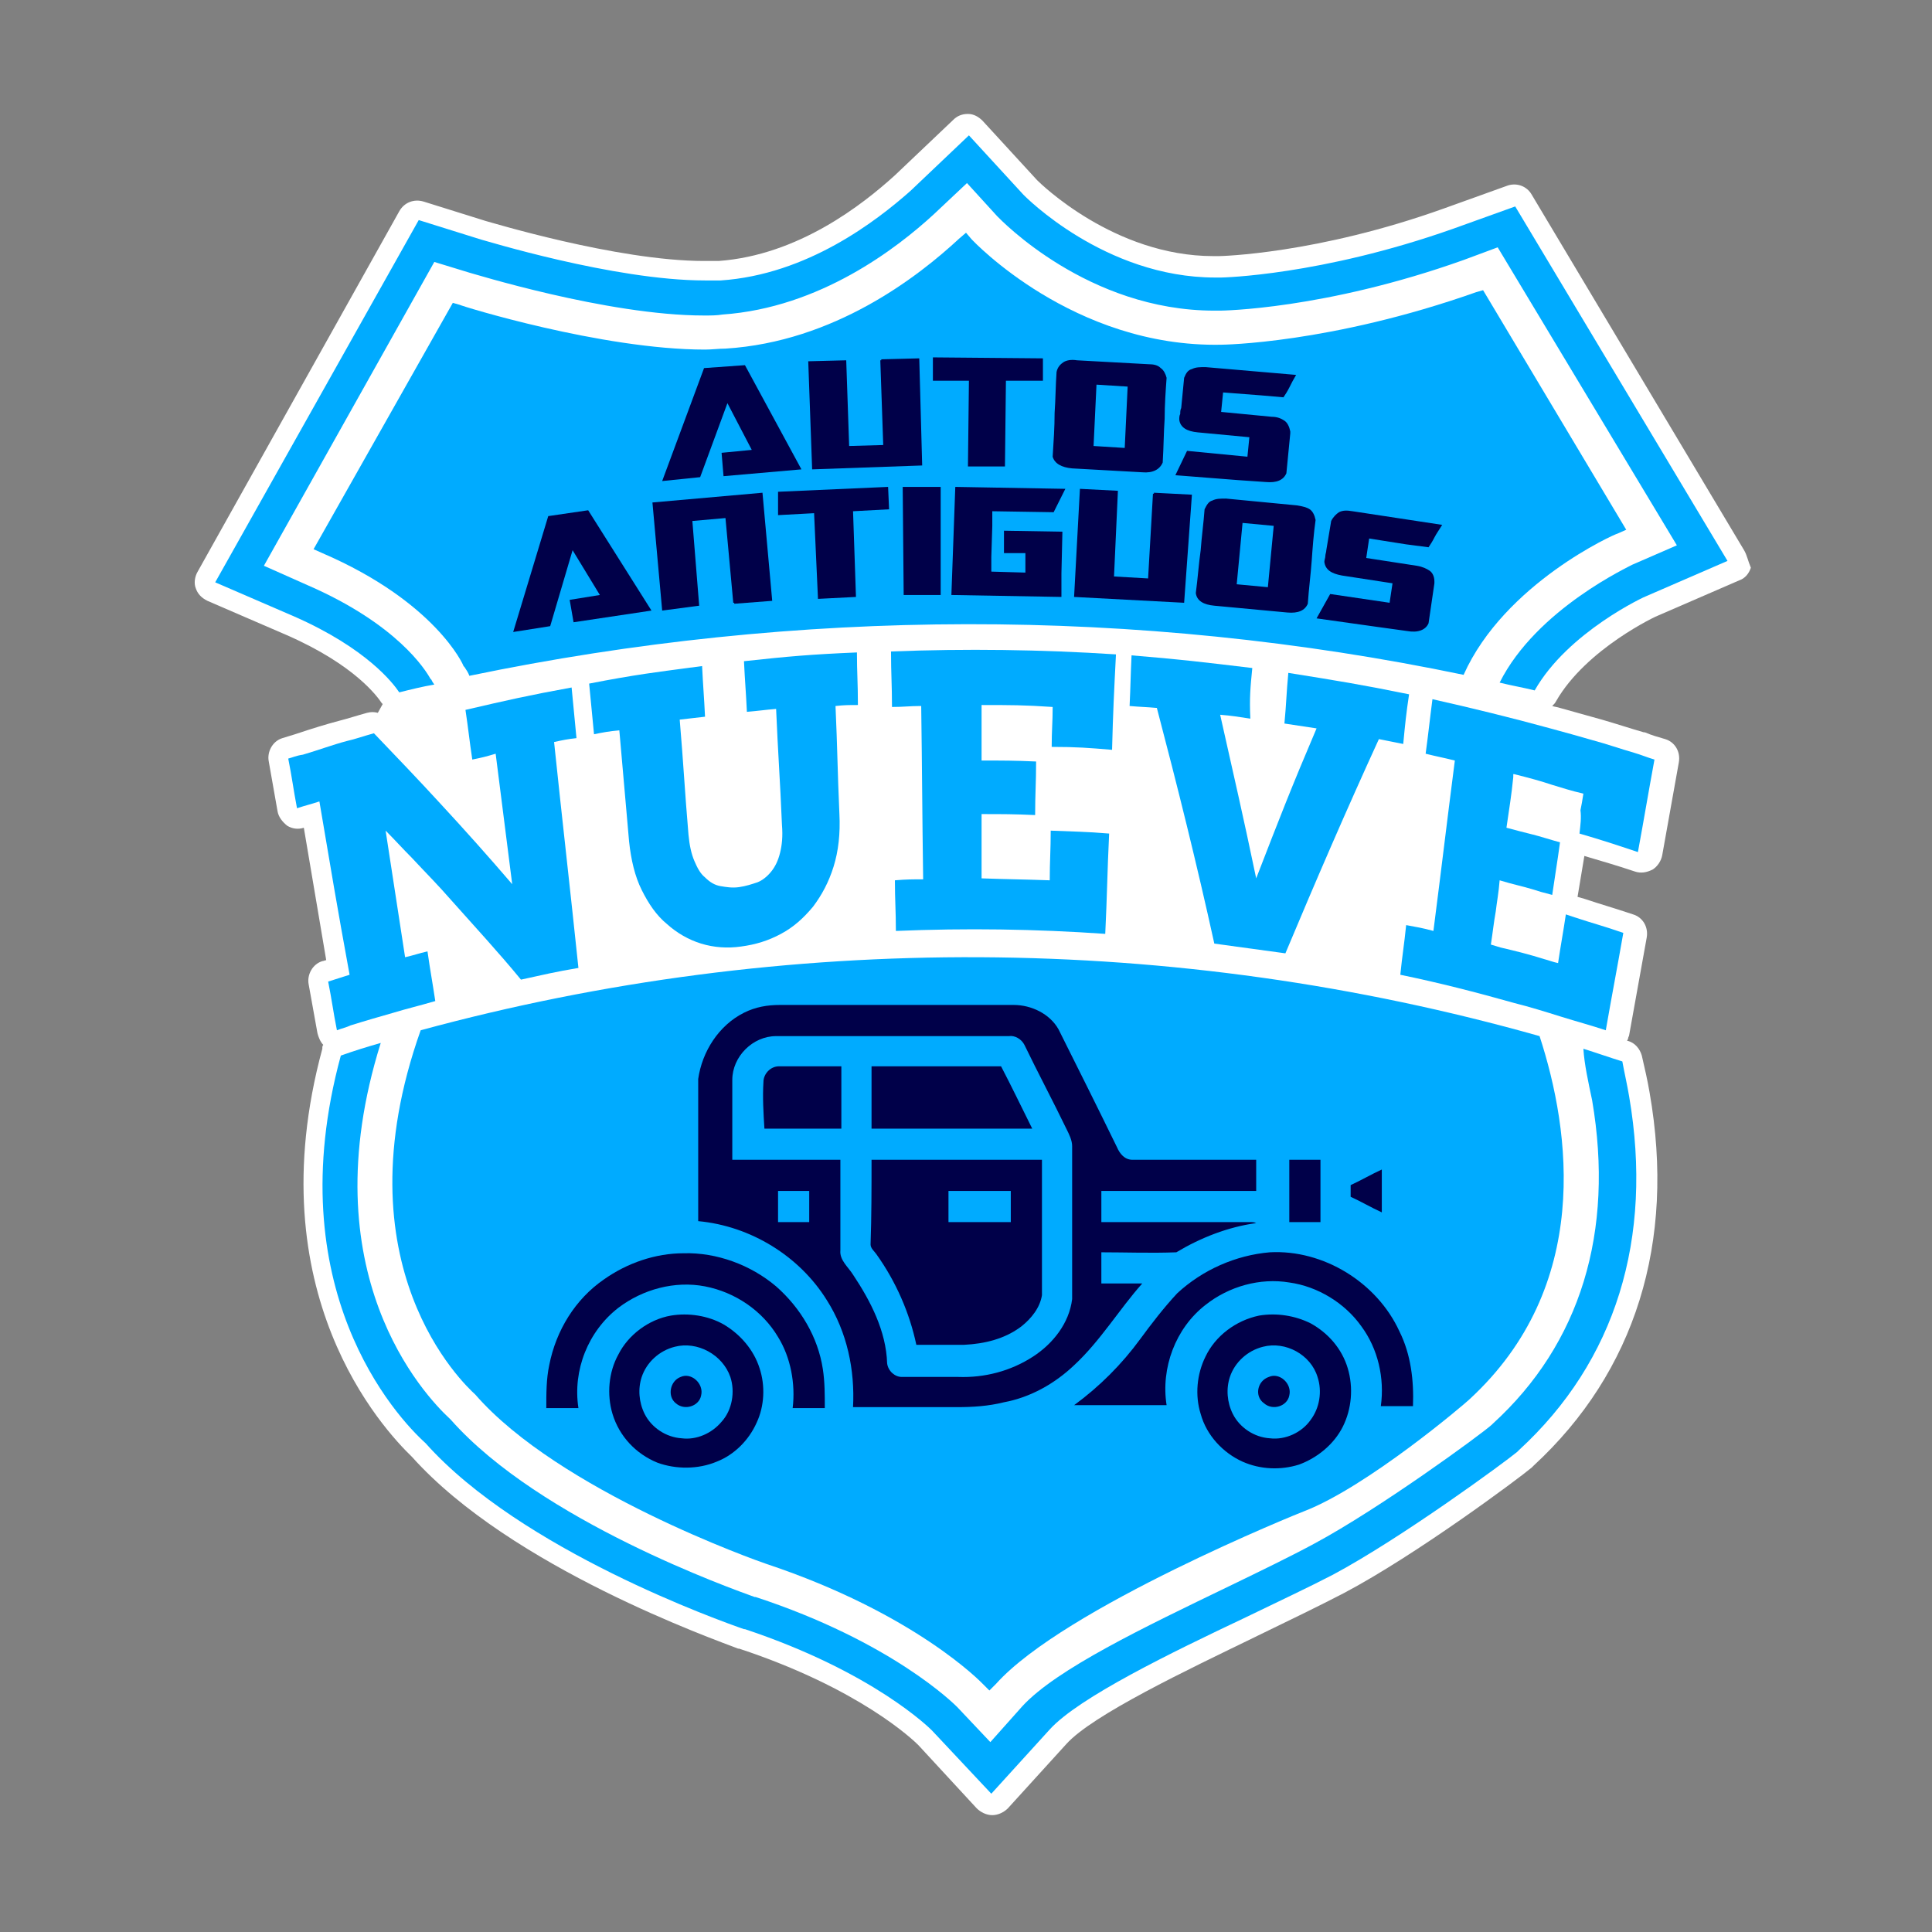 <svg xmlns="http://www.w3.org/2000/svg" xmlns:xlink="http://www.w3.org/1999/xlink" id="Capa_1" x="0px" y="0px" viewBox="0 0 198.4 198.4" style="enable-background:new 0 0 198.4 198.4;" xml:space="preserve"><rect x="0" y="0" width="198.4" height="198.4" fill="#808080" stroke="none"/><style type="text/css">	.st0{fill:#FFFFFF;}	.st1{fill:#00ABFF;}	.st2{fill:#000049;}</style><g>	<g>		<path class="st0" d="M179.1,56.5L157.3,20c-0.5-0.9-1.6-1.3-2.6-0.9l-6.4,2.3c-13.1,4.7-23,4.9-23.1,4.9l-0.2,0   c-0.1,0-0.3,0-0.4,0c-10.2,0-17.8-7.5-18.1-7.8l-5.6-6.1c-0.4-0.4-0.9-0.7-1.5-0.7c-0.6,0-1.1,0.2-1.5,0.6l-6,5.7   c-3.3,3-9.9,8.2-18.1,8.8c-0.4,0-0.9,0-1.5,0c-9,0-22.3-4.1-22.4-4.1l-6.4-2c-1-0.3-2,0.1-2.5,1L20.3,58.7   c-0.3,0.5-0.4,1.2-0.2,1.7c0.2,0.6,0.6,1,1.2,1.3l8.1,3.5c7.1,3.1,9.4,6.4,9.8,7c0,0,0.1,0.1,0.1,0.1l-0.5,0.9   c-0.4-0.1-0.7-0.1-1.1,0c-1.1,0.3-2,0.6-2.8,0.8c-1.5,0.4-2.8,0.8-4.6,1.4l-1.3,0.4c-1,0.3-1.6,1.4-1.4,2.4l0.9,5.1   c0.1,0.6,0.5,1.1,1,1.5c0.5,0.3,1.1,0.4,1.7,0.2l2.3,13.6c-0.1,0-0.3,0.1-0.4,0.1c-1,0.3-1.6,1.4-1.4,2.4l0.9,5   c0.1,0.4,0.3,0.9,0.6,1.2c-0.1,0.1-0.1,0.2-0.1,0.4c-6.8,25.1,6.3,39.1,9.2,41.9c10.2,11.4,31.2,18.8,33.5,19.7l0.1,0   c12.4,4.1,17.9,9.4,18.4,9.9l6,6.5c0.4,0.4,1,0.7,1.6,0.7c0,0,0,0,0,0c0.6,0,1.2-0.3,1.6-0.7l6-6.6c2.7-3,12.4-7.6,19.4-11   l0.2-0.1c3.3-1.6,6.4-3.1,8.9-4.4c7.4-3.9,18-11.8,19.3-12.9l0.2-0.2c10.4-9.6,14.6-22.9,11.9-38.3c-0.2-1.2-0.5-2.5-0.8-3.8   c-0.2-0.7-0.7-1.3-1.4-1.5c0,0-0.1,0-0.1,0c0-0.1,0.1-0.2,0.1-0.3c0-0.1,0.1-0.2,0.1-0.3l1.8-10c0.2-1.1-0.4-2.1-1.4-2.4   c-2.1-0.7-3.2-1-5-1.6l-0.7-0.2l0.7-4.2c2,0.6,3.1,0.9,5.2,1.6c0.6,0.2,1.2,0.1,1.8-0.2c0.5-0.3,0.9-0.9,1-1.5l1.7-9.5   c0.2-1.1-0.4-2.1-1.4-2.4c-0.7-0.2-1.4-0.4-2.1-0.7l-0.1,0c-1.4-0.4-2.9-0.9-4.3-1.3c-1.4-0.4-2.9-0.8-4.3-1.2   c-0.3-0.1-0.5-0.1-0.8-0.2c0.2-0.2,0.3-0.3,0.4-0.5c3.1-5.4,10.4-8.8,10.5-8.8l8.3-3.6c0.6-0.2,1-0.7,1.2-1.3   C179.5,57.6,179.4,57,179.1,56.5z"></path>	</g>	<g>		<path class="st1" d="M44.4,70l-0.1-0.2l-0.1-0.1c-0.5-0.9-3.4-5.6-12.6-9.6l-4.5-2l17.5-31.2l3.6,1.1c0.1,0,14.1,4.4,24.1,4.4   c0.7,0,1.3,0,1.9-0.1c10-0.7,17.9-6.8,21.7-10.3l3.4-3.2l3.1,3.4c0.4,0.4,9.3,9.7,22.3,9.7c0.2,0,0.4,0,0.5,0l0.1,0   c0.1,0,10.7-0.1,25-5.2l3.5-1.3L172.2,56l-4.6,2c-0.1,0.1-9.8,4.5-13.6,12.1c1.2,0.3,2.4,0.5,3.6,0.8c3.4-6,11.4-9.7,11.5-9.7   l8.3-3.6l-21.8-36.4l-6.4,2.3c-13.6,4.8-23.7,5-23.8,5l-0.1,0c-0.2,0-0.3,0-0.5,0c-11.4,0-19.6-8.4-19.7-8.5l-5.6-6.1l-6,5.7   C90,22.7,82.9,28.2,74,28.8c-0.5,0-1.1,0-1.6,0c-9.4,0-22.9-4.2-23-4.2l-6.4-2L22.1,59.8l8.1,3.5c7.5,3.3,10.2,6.9,10.8,7.8   c1.2-0.3,2.4-0.6,3.6-0.8L44.4,70z"></path>	</g>	<g>		<path class="st1" d="M163.5,113c2.3,13.5-1.2,25-10.2,33.2l-0.1,0.1c-1.1,1-11.5,8.6-18.2,12.2c-2.4,1.3-5.5,2.8-8.8,4.4   c-8.7,4.2-17.7,8.5-21.2,12.3l-3.3,3.7l-3.4-3.6c-0.3-0.3-6.7-6.7-20.7-11.3l-0.1,0c-2.2-0.8-22-7.8-31.2-18.2l-0.1-0.1   c-2.6-2.4-14.5-15-7.1-38.6c-1.4,0.4-2.7,0.8-4.1,1.3c-6.5,23.9,5.7,37.1,8.7,39.8c9.8,11,30.4,18.3,32.7,19.1l0.1,0   c13.2,4.4,19,10.2,19.2,10.4l6.1,6.5l6-6.6c3-3.3,12.5-7.9,20.1-11.5c3.3-1.6,6.5-3.1,9-4.4c7.1-3.8,17.7-11.6,18.9-12.6l0.2-0.2   c9.9-9.1,13.8-21.7,11.3-36.3c-0.2-1.2-0.5-2.5-0.7-3.6c-1.3-0.4-2.7-0.9-4-1.3C162.7,109.3,163.1,111.1,163.5,113z"></path>	</g>	<g>		<path class="st1" d="M43.2,105.8c-8.6,24.2,4.5,36.4,5.6,37.4c8.6,9.9,29,17.1,29.9,17.4c15.3,5.1,22.1,12.2,22.2,12.3l0.7,0.7   l0.7-0.7c7-7.8,31.3-17.6,31.6-17.7c6.5-2.5,16.6-11.1,17-11.5c12.6-11.6,10.4-27.5,7.2-37.3C120.6,95.8,80.7,95.6,43.2,105.8z"></path>	</g>	<g>		<path class="st1" d="M150.3,69.3c4.2-9.4,15.6-14.5,15.8-14.5l0.9-0.4l-14.7-24.6l-0.7,0.2c-15,5.3-26.1,5.4-26.2,5.4   c-15.2,0.3-25.5-10.7-25.6-10.8l-0.6-0.7l-0.7,0.6c-4.2,3.9-12.8,10.6-24,11.3c-0.7,0-1.4,0.1-2.1,0.1c-10.6,0-25.1-4.5-25.2-4.6   l-0.7-0.2L32.2,56.4l0.9,0.4c11.6,5,14.5,11.5,14.5,11.6l0.1,0.1c0.2,0.3,0.4,0.6,0.5,0.9C81.9,62.4,116.7,62.3,150.3,69.3z"></path>	</g>	<g>		<path class="st1" d="M29.6,77.9c0.4,2,0.5,3,0.9,5.1c0.9-0.3,1.4-0.4,2.3-0.7c1.2,7.1,1.8,10.7,3.1,17.8c-0.9,0.3-1.3,0.4-2.2,0.7   c0.4,2,0.5,3,0.9,5c0.5-0.2,1-0.3,1.4-0.5c1.6-0.5,3-0.9,4.4-1.3c1.3-0.4,2.6-0.7,4.3-1.2c-0.3-2-0.5-3-0.8-5.1   c-0.9,0.2-1.4,0.4-2.3,0.6c0,0,0,0,0,0c-0.8-5.2-1.2-7.8-2-13c0.9,0.9,1.8,1.9,2.7,2.8c1.3,1.4,2.7,2.8,4,4.3   c2.4,2.7,4.9,5.4,7.2,8.2c2.3-0.5,3.5-0.8,5.9-1.2c-0.8-7.7-1.7-15.5-2.5-23.2c0.9-0.2,1.4-0.3,2.3-0.4c-0.2-2.1-0.3-3.1-0.5-5.2   c-4.4,0.8-6.6,1.3-10.9,2.3c0.3,2,0.4,3.1,0.7,5.1c1-0.2,1.4-0.3,2.4-0.6c0.7,5.4,1,8,1.7,13.4c-2.4-2.8-4.9-5.6-7.4-8.3   c-2.2-2.4-4.5-4.8-6.8-7.2c-1.1,0.3-1.9,0.6-2.8,0.8c-1.5,0.4-2.8,0.9-4.5,1.4C30.4,77.6,30,77.8,29.6,77.9z"></path>	</g>	<g>		<path class="st1" d="M72.1,68.4c-4.6,0.6-7,0.9-11.6,1.8c0.2,2.1,0.3,3.1,0.5,5.2c1-0.2,1.5-0.3,2.6-0.4c0.4,4.6,0.6,6.8,1,11.4   c0.2,1.9,0.6,3.6,1.3,5c0.7,1.4,1.5,2.6,2.6,3.5c1,0.9,2.2,1.6,3.5,2c1.3,0.4,2.7,0.5,4.1,0.3c1.5-0.2,2.8-0.6,4.1-1.3   c1.3-0.7,2.3-1.6,3.3-2.8c0.9-1.2,1.6-2.5,2.1-4.1c0.5-1.6,0.7-3.4,0.6-5.4c-0.2-4.5-0.2-6.7-0.4-11.1c0.9-0.1,1.4-0.1,2.3-0.1   C88.1,70.1,88,69.1,88,67c-4.7,0.2-7,0.4-11.6,0.9c0.1,2.1,0.2,3.1,0.3,5.2c1.2-0.1,1.8-0.2,3-0.3c0.2,4.7,0.4,7.1,0.6,11.9   c0.1,1.2,0,2.1-0.2,2.9c-0.2,0.8-0.5,1.4-0.9,1.9c-0.4,0.5-0.9,0.9-1.4,1.1c-0.6,0.2-1.2,0.4-1.9,0.5c-0.7,0.1-1.3,0-1.9-0.1   c-0.6-0.1-1.1-0.4-1.6-0.9c-0.5-0.4-0.8-1-1.1-1.7c-0.3-0.7-0.5-1.6-0.6-2.7c-0.4-4.7-0.5-7.1-0.9-11.8c1-0.1,1.6-0.2,2.6-0.3   C72.3,71.5,72.2,70.5,72.1,68.4z"></path>	</g>	<g>		<path class="st1" d="M114.2,77c0.1-3.9,0.2-5.9,0.4-9.8c-7.7-0.5-15.4-0.6-23.1-0.3c0,2.3,0.1,3.4,0.1,5.7c1.2,0,1.8-0.1,3-0.1   c0.1,7.1,0.1,10.7,0.2,17.8c-1.1,0-1.7,0-2.9,0.1c0,2.1,0.1,3.1,0.1,5.2c7.2-0.3,14.3-0.2,21.5,0.3c0.2-4.1,0.2-6.2,0.4-10.3   c-2.4-0.2-3.6-0.2-6-0.3c0,2-0.1,3.1-0.1,5.1c-2.8-0.1-4.2-0.1-7-0.2c0-2.7,0-4,0-6.6c2.2,0,3.3,0,5.5,0.1c0-2.2,0.1-3.3,0.1-5.5   c-2.2-0.1-3.4-0.1-5.6-0.1c0-2.3,0-3.4,0-5.7c2.9,0,4.4,0,7.3,0.2c0,1.6-0.1,2.4-0.1,4.1C110.6,76.7,111.8,76.8,114.2,77z"></path>	</g>	<g>		<path class="st1" d="M128.6,68.6c-5-0.6-7.5-0.9-12.4-1.3c-0.1,2.1-0.1,3.1-0.2,5.2c1.1,0.1,1.7,0.1,2.8,0.2   c2.1,8,4.1,16,5.9,24.2c2.9,0.4,4.4,0.6,7.3,1c3.1-7.4,6.3-14.8,9.6-22c1,0.2,1.5,0.3,2.5,0.5c0.2-2.1,0.3-3.1,0.6-5.1   c-4.9-1-7.4-1.4-12.4-2.2c-0.2,2.1-0.2,3.1-0.4,5.2c1.3,0.2,2,0.3,3.3,0.5c-2.6,6.1-3.8,9.2-6.2,15.4c-1.4-6.7-2.2-10.1-3.7-16.8   c1.2,0.1,1.8,0.2,3.1,0.4C128.3,71.7,128.4,70.6,128.6,68.6z"></path>	</g>	<g>		<path class="st1" d="M162.2,85.6c2.4,0.7,3.6,1.1,6,1.9c0.7-3.8,1-5.7,1.7-9.5c-0.7-0.2-1.4-0.5-2.1-0.7c-1.4-0.4-2.8-0.9-4.3-1.3   c-1.4-0.4-2.8-0.8-4.3-1.2c-4-1.1-8.1-2.1-12.1-3c-0.3,2.3-0.4,3.4-0.7,5.6c1.2,0.3,1.8,0.4,3,0.7c-0.9,7-1.3,10.5-2.2,17.5   c-1.1-0.3-1.7-0.4-2.8-0.6c-0.2,2-0.4,3.1-0.6,5.1c3.9,0.8,7.8,1.8,11.7,2.9c1.6,0.4,3.2,0.9,4.8,1.4c1.6,0.5,3.1,0.9,4.6,1.4   c0,0,0,0,0,0c0.7-4,1.1-6,1.8-10c-2-0.7-3.2-1-5-1.6c-0.3-0.1-0.6-0.2-0.9-0.3c-0.3,2-0.5,3-0.8,5c-0.5-0.1-1-0.3-1.4-0.4   c-1.6-0.5-2.8-0.8-4.5-1.2c-0.3-0.1-0.7-0.2-1-0.3c0.2-1.3,0.3-2.3,0.5-3.4c0.1-0.9,0.3-1.9,0.4-3.2c1.3,0.4,2.3,0.6,3.3,0.9   c0.6,0.2,1.3,0.4,2.1,0.6c0.3-2.1,0.5-3.2,0.8-5.4c-1.1-0.3-2-0.6-2.8-0.8c-0.8-0.2-1.6-0.4-2.7-0.7c0.3-2.1,0.5-3.2,0.7-5.2   c0-0.1,0-0.2,0-0.3c0,0,0.1,0,0.1,0c1.6,0.4,2.7,0.7,3.9,1.1c1,0.3,1.9,0.6,3.2,0.9c-0.1,0.7-0.2,1.2-0.3,1.7   C162.4,84,162.3,84.7,162.2,85.6z"></path>	</g>	<g>		<g>			<path class="st2" d="M72.3,37.8l4.2-0.3l5.8,10.7l-8,0.7l-0.2-2.4l3.1-0.3l-2.5-4.8l-2.8,7.6L68,49.4L72.3,37.8z"></path>		</g>		<g>			<path class="st2" d="M94.7,47.8l-11.3,0.4L83,37.1l3.9-0.1l0.3,8.8l3.5-0.1l-0.3-8.7l0.1,0l0-0.1l3.9-0.1L94.7,47.8z"></path>		</g>		<g>			<path class="st2" d="M95.8,36.7l11.3,0.1l0,2.3l-3.8,0l-0.1,8.8l-3.8,0l0.1-8.8l-3.7,0L95.8,36.7z"></path>		</g>		<g>			<path class="st2" d="M110.1,48.1c-1.1-0.1-1.8-0.5-2-1.2c0.1-1.6,0.2-3,0.2-4.5c0.1-1.4,0.1-2.8,0.2-4.2c0.1-0.5,0.4-0.8,0.7-1    c0.3-0.2,0.8-0.3,1.4-0.2l7.3,0.4c0.6,0,1,0.1,1.3,0.4c0.3,0.2,0.5,0.6,0.6,1c-0.1,1.4-0.2,2.8-0.2,4.2c-0.1,1.4-0.1,2.9-0.2,4.5    c-0.3,0.7-1,1.1-2.1,1L110.1,48.1z M112.3,45.8l3.2,0.2l0.3-6.3l-3.2-0.2L112.3,45.8z"></path>		</g>		<g>			<path class="st2" d="M121.9,46.3l6.2,0.6l0.2-2l-5.3-0.5c-1.1-0.1-1.8-0.5-1.9-1.3c0-0.2,0-0.4,0.1-0.6c0-0.2,0-0.4,0.1-0.6l0,0    l0.3-3.1c0.2-0.5,0.4-0.8,0.8-0.9c0.4-0.2,0.8-0.2,1.4-0.2l9.3,0.8c-0.3,0.5-0.5,0.9-0.7,1.3c-0.2,0.4-0.4,0.7-0.6,1l0,0    l-2.3-0.2l0,0l-3.9-0.3l-0.2,2l5.2,0.5c0.6,0,1,0.2,1.3,0.4c0.3,0.2,0.5,0.6,0.6,1.1c0,0,0,0.1,0,0.1c0,0,0,0.1,0,0.1l0,0    l-0.4,4.1c-0.3,0.7-1,1-2.1,0.9l-2.9-0.2l0,0l-6.4-0.5L121.9,46.3z"></path>		</g>		<g>			<path class="st2" d="M56.3,53l4.1-0.6l6.5,10.3l-8,1.2l-0.4-2.3l3.1-0.5l-2.8-4.6l-2.3,7.8l-3.8,0.6L56.3,53z"></path>		</g>		<g>			<path class="st2" d="M79.3,61.7L75.4,62l0-0.1l-0.1,0l-0.8-8.7l-3.4,0.3l0.7,8.7L68,62.7l-1-11.1l11.3-1L79.3,61.7z"></path>		</g>		<g>			<path class="st2" d="M79.9,50.5L91.2,50l0.1,2.3l-3.7,0.2l0.3,8.8L84,61.5l-0.4-8.8l-3.7,0.2L79.9,50.5z"></path>		</g>		<g>			<path class="st2" d="M96.6,61.1l-3.8,0l-0.1-11.1l3.9,0L96.6,61.1z"></path>		</g>		<g>			<path class="st2" d="M101.8,57.2l0,1.5l3.5,0.1l0-2l-2.2,0l0-2.3l6,0.1l-0.1,4.3l0,0l0,0.1l0,2.3l-11.3-0.2L98.1,50l11.3,0.2    l-1.2,2.4l-6.3-0.1l0,1.5l0,0L101.8,57.2L101.8,57.2z"></path>		</g>		<g>			<path class="st2" d="M121.6,61.9l-11.3-0.6l0.6-11.1l3.9,0.2l-0.4,8.8l3.5,0.2l0.5-8.7l0.1,0l0-0.1l3.9,0.2L121.6,61.9z"></path>		</g>		<g>			<path class="st2" d="M124.7,62.2c-1.1-0.1-1.8-0.5-1.9-1.3c0.2-1.5,0.3-3,0.5-4.4c0.1-1.4,0.3-2.8,0.4-4.2    c0.2-0.4,0.4-0.8,0.8-0.9c0.4-0.2,0.8-0.2,1.4-0.2l7.3,0.7c0.6,0.1,1,0.2,1.3,0.4c0.3,0.2,0.5,0.6,0.6,1.1    c-0.2,1.4-0.3,2.8-0.4,4.2c-0.1,1.4-0.3,2.9-0.4,4.4c-0.3,0.7-1,1-2.1,0.9L124.7,62.2z M127,60l3.2,0.3l0.6-6.3l-3.2-0.3L127,60z    "></path>		</g>		<g>			<path class="st2" d="M136.6,61l6.1,0.9l0.3-2l-5.2-0.8c-1.1-0.2-1.7-0.6-1.8-1.4c0-0.2,0.1-0.4,0.1-0.6c0-0.2,0.1-0.4,0.1-0.6    l0,0l0.5-3c0.2-0.4,0.5-0.7,0.8-0.9c0.4-0.2,0.8-0.2,1.4-0.1l9.2,1.4c-0.3,0.5-0.6,0.9-0.8,1.3c-0.2,0.4-0.4,0.7-0.6,1l0,0    l-2.3-0.3l0,0l-3.8-0.6l-0.3,2l5.2,0.8c0.6,0.1,1,0.3,1.3,0.5c0.3,0.2,0.5,0.6,0.5,1.1c0,0,0,0,0,0.1c0,0,0,0.1,0,0.1l0,0    l-0.6,4.1c-0.3,0.7-1.1,1-2.2,0.8l-2.9-0.4l0,0l-6.4-0.9L136.6,61z"></path>		</g>	</g>	<g>		<g>			<g>				<path class="st2" d="M76.4,104c1.2-0.6,2.4-0.8,3.7-0.8c8,0,16,0,24,0c1.8,0,3.7,0.9,4.6,2.5c2,4,4,8,6,12.1     c0.3,0.7,0.8,1.3,1.6,1.3c4.2,0,8.5,0,12.7,0c0,1.1,0,2.1,0,3.2c-5.3,0-10.6,0-15.9,0c0,1.1,0,2.1,0,3.2c5.1,0,10.2,0,15.3,0     c0.2,0,0.4,0,0.6,0.1c-2.9,0.4-5.7,1.5-8.2,3c-2.6,0.1-5.2,0-7.7,0c0,1.1,0,2.1,0,3.2c1.4,0,2.8,0,4.2,0c-2.4,2.7-4.3,5.9-7,8.4     c-2,1.9-4.5,3.3-7.2,3.8c-1.6,0.4-3.2,0.5-4.8,0.5c-3.6,0-7.1,0-10.7,0c0.2-3.8-0.6-7.7-2.7-11c-2.8-4.5-7.8-7.6-13.2-8.1     c0-4.9,0-9.7,0-14.6C72.1,108,73.8,105.3,76.4,104z M75.2,110.9c0,2.7,0,5.4,0,8.2c3.7,0,7.4,0,11.1,0c0,3.1,0,6.2,0,9.3     c-0.1,1,0.8,1.7,1.3,2.5c1.8,2.7,3.4,5.8,3.5,9.1c0.1,0.8,0.8,1.4,1.5,1.4c1.9,0,3.9,0,5.8,0c2.7,0.1,5.4-0.6,7.7-2.1     c2-1.3,3.7-3.4,4-5.9c0-5.2,0-10.5,0-15.7c0-0.6-0.3-1.2-0.6-1.8c-1.4-2.9-2.9-5.7-4.3-8.6c-0.3-0.6-1-1-1.6-0.9     c-8,0-15.9,0-23.9,0C77.3,106.4,75.2,108.5,75.2,110.9z M79.9,122.3c0,1.1,0,2.1,0,3.2c1.1,0,2.1,0,3.2,0c0-1.1,0-2.1,0-3.2     C82.1,122.3,81,122.3,79.9,122.3z"></path>			</g>		</g>		<g>			<path class="st2" d="M78.4,111.1c0-0.8,0.7-1.6,1.6-1.6c2.1,0,4.2,0,6.4,0c0,2.1,0,4.2,0,6.4c-2.6,0-5.3,0-7.9,0    C78.4,114.3,78.3,112.7,78.4,111.1z"></path>		</g>		<g>			<path class="st2" d="M89.5,109.5c4.4,0,8.9,0,13.3,0c1.1,2.1,2.1,4.2,3.2,6.4c-5.5,0-11,0-16.5,0    C89.5,113.8,89.5,111.7,89.5,109.5z"></path>		</g>		<g>			<g>				<path class="st2" d="M89.5,119.1c5.8,0,11.7,0,17.5,0c0,4.6,0,9.3,0,13.9c-0.2,1.3-1.1,2.4-2.1,3.2c-1.7,1.3-3.8,1.8-5.9,1.9     c-1.6,0-3.3,0-4.9,0c-0.7-3.3-2.1-6.5-4.1-9.3c-0.2-0.3-0.6-0.6-0.6-1C89.5,124.9,89.5,122,89.5,119.1z M97.4,122.3     c0,1.1,0,2.1,0,3.2c2.1,0,4.2,0,6.4,0c0-1.1,0-2.1,0-3.2C101.7,122.3,99.5,122.3,97.4,122.3z"></path>			</g>		</g>		<g>			<path class="st2" d="M132.4,119.1c1.1,0,2.1,0,3.2,0c0,2.1,0,4.2,0,6.4c-1.1,0-2.1,0-3.2,0C132.4,123.3,132.4,121.2,132.4,119.1z    "></path>		</g>		<g>			<path class="st2" d="M138.7,121.7c1.1-0.5,2.1-1.1,3.2-1.6c0,1.5,0,2.9,0,4.4c-1.1-0.5-2.1-1.1-3.2-1.6    C138.7,122.5,138.7,122.1,138.7,121.7z"></path>		</g>		<g>			<path class="st2" d="M62,131.4c2.4-1.7,5.3-2.7,8.2-2.7c3.4-0.1,6.9,1.2,9.5,3.4c2.5,2.2,4.3,5.2,4.8,8.5c0.2,1.3,0.2,2.6,0.2,4    c-1.1,0-2.2,0-3.3,0c0.3-2.5-0.2-5.2-1.5-7.3c-1.6-2.7-4.4-4.6-7.5-5.2c-3.1-0.6-6.4,0.3-8.9,2.2c-3.1,2.4-4.7,6.4-4.1,10.3    c-1.1,0-2.2,0-3.3,0c0-1.5,0-3,0.3-4.4C57.1,136.6,59.1,133.4,62,131.4z"></path>		</g>		<g>			<path class="st2" d="M120.9,132.8c2.6-2.4,6-3.9,9.5-4.2c5.5-0.3,11,3.1,13.3,8.1c1.2,2.4,1.5,5.1,1.4,7.7c-1.1,0-2.2,0-3.3,0    c0.4-2.9-0.3-5.9-2-8.2c-1.7-2.4-4.5-4.1-7.4-4.5c-3-0.5-6.2,0.4-8.6,2.3c-3.1,2.4-4.6,6.5-4,10.3c-3.2,0-6.4,0-9.5,0    c2.6-1.9,4.9-4.2,6.8-6.8C118.2,136,119.5,134.3,120.9,132.8z"></path>		</g>		<g>			<g>				<path class="st2" d="M68.9,135.1c1.8-0.3,3.8,0,5.4,0.9c1.7,1,3.1,2.6,3.7,4.5c0.6,1.8,0.5,3.9-0.3,5.6c-0.8,1.8-2.3,3.3-4.1,4     c-1.9,0.8-4.2,0.8-6.1,0.1c-2.2-0.9-3.9-2.7-4.6-5c-0.6-2-0.4-4.3,0.6-6.1C64.5,137.1,66.6,135.5,68.9,135.1z M69.3,138.3     c-1.6,0.4-2.9,1.6-3.4,3.1c-0.4,1.2-0.3,2.6,0.3,3.8c0.7,1.4,2.2,2.4,3.8,2.5c1.5,0.2,3.1-0.5,4.1-1.7c1.1-1.2,1.4-3.1,0.9-4.6     C74.2,139.1,71.6,137.7,69.3,138.3z"></path>			</g>		</g>		<g>			<g>				<path class="st2" d="M129.3,135.1c1.8-0.3,3.7,0,5.3,0.8c1.8,1,3.2,2.6,3.8,4.6c0.6,2,0.4,4.2-0.5,6c-0.9,1.8-2.6,3.2-4.5,3.9     c-1.9,0.6-4,0.5-5.8-0.3c-2-0.9-3.7-2.7-4.3-4.9c-0.6-1.9-0.4-4.1,0.5-5.9C124.8,137.2,126.9,135.6,129.3,135.1z M129.7,138.3     c-1.6,0.4-2.9,1.6-3.4,3.1c-0.4,1.2-0.3,2.6,0.3,3.8c0.7,1.4,2.2,2.4,3.8,2.5c1.6,0.2,3.3-0.6,4.2-1.9c0.9-1.2,1.2-2.9,0.7-4.4     C134.6,139.1,132,137.7,129.7,138.3z"></path>			</g>		</g>		<g>			<path class="st2" d="M69.9,141.4c1.1-0.5,2.4,0.7,2.1,1.9c-0.2,1.1-1.7,1.6-2.6,0.8C68.5,143.4,68.8,141.8,69.9,141.4z"></path>		</g>		<g>			<path class="st2" d="M130.3,141.4c1.1-0.5,2.4,0.7,2.1,1.9c-0.2,1.1-1.7,1.6-2.6,0.8C128.8,143.4,129.1,141.8,130.3,141.4z"></path>		</g>	</g></g></svg>